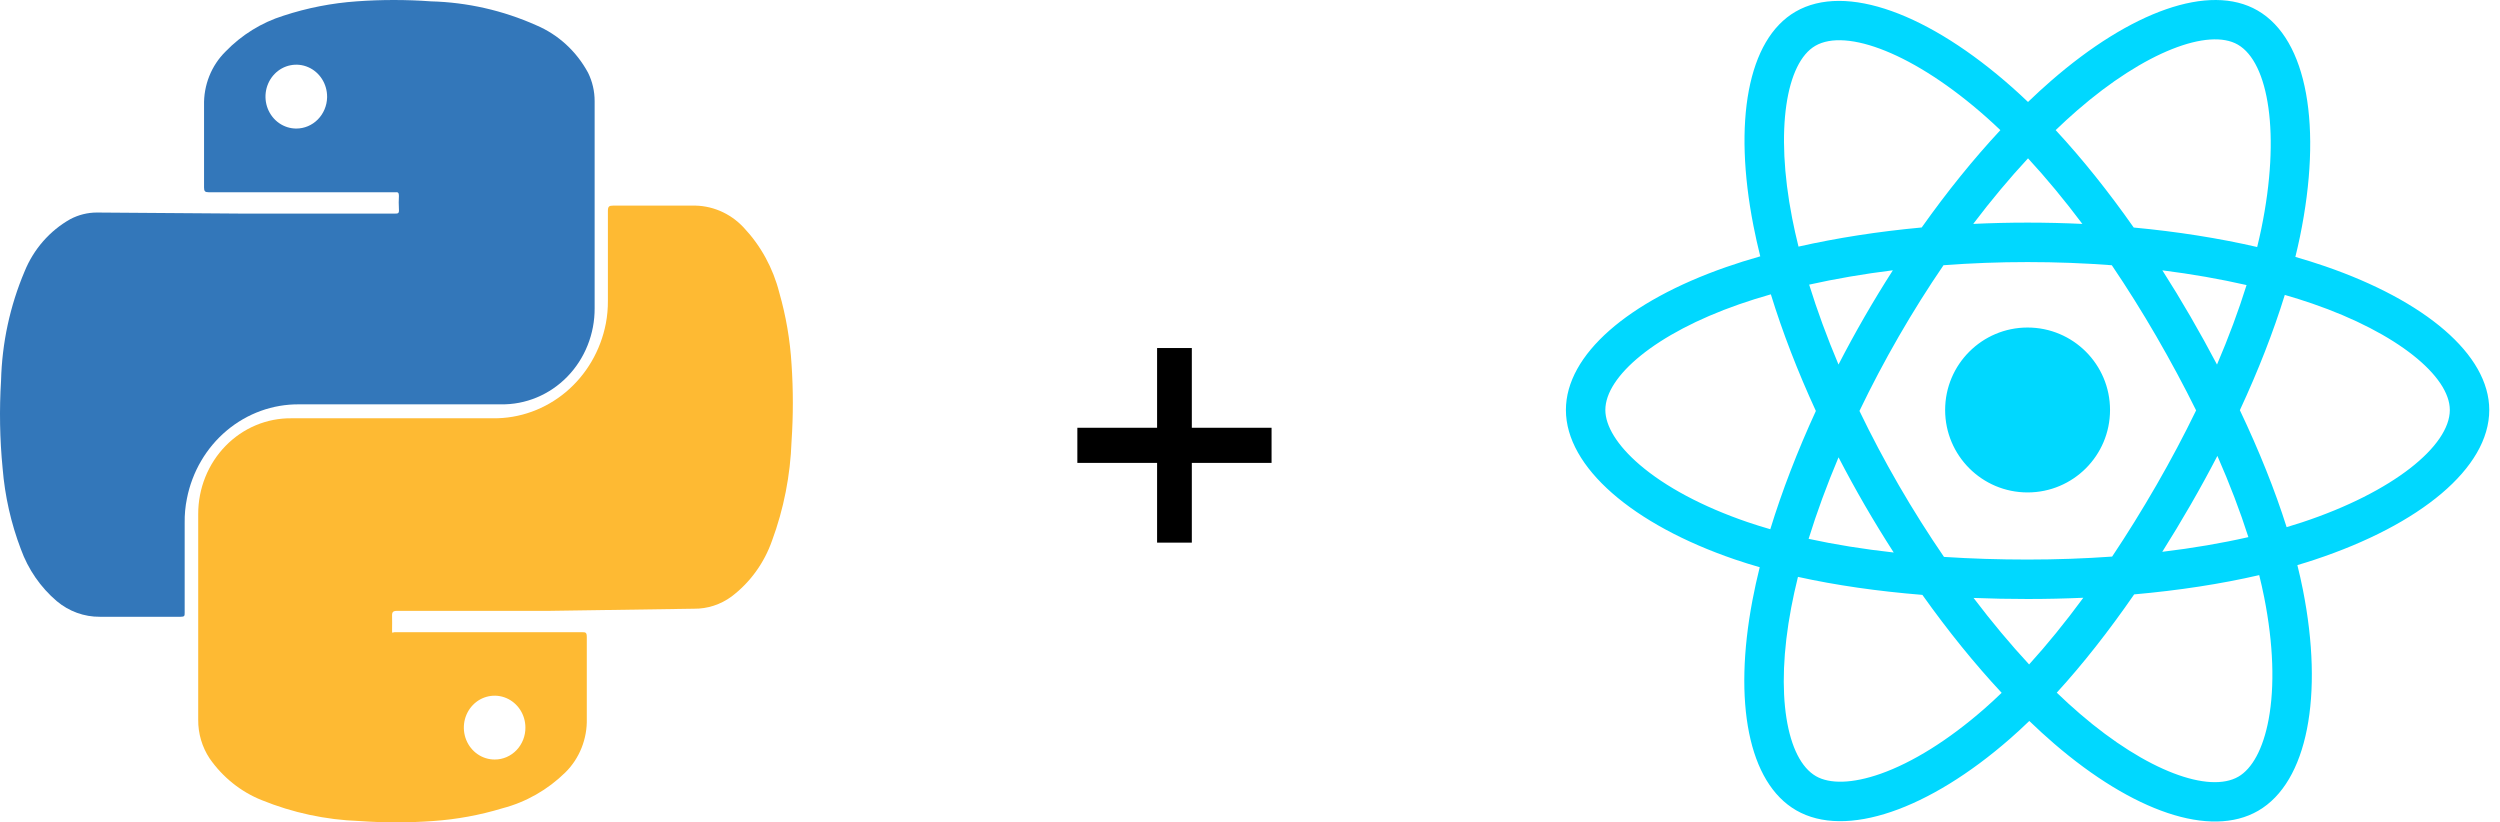 <svg width="152" height="50" viewBox="0 0 152 50" fill="none" xmlns="http://www.w3.org/2000/svg">
<path d="M14.764 12.987H23.991C24.202 12.987 24.275 12.987 24.254 12.714C24.238 12.446 24.238 12.176 24.254 11.907C24.254 11.722 24.202 11.667 24.033 11.689H12.691C12.459 11.689 12.406 11.624 12.406 11.395C12.406 9.736 12.406 8.122 12.406 6.409C12.391 5.799 12.5 5.193 12.724 4.629C12.949 4.066 13.285 3.557 13.711 3.136C14.695 2.119 15.906 1.369 17.236 0.954C18.681 0.48 20.175 0.187 21.687 0.082C23.19 -0.027 24.698 -0.027 26.201 0.082C28.403 0.14 30.574 0.632 32.598 1.533C33.936 2.098 35.049 3.117 35.755 4.424C36.019 4.961 36.156 5.555 36.154 6.158C36.154 10.347 36.154 14.536 36.154 18.736C36.159 19.511 36.013 20.279 35.727 20.994C35.442 21.71 35.021 22.36 34.49 22.904C33.959 23.449 33.328 23.878 32.634 24.166C31.941 24.455 31.199 24.597 30.452 24.584H18.193C16.591 24.568 15.033 25.131 13.787 26.176C12.541 27.221 11.685 28.683 11.365 30.311C11.266 30.795 11.221 31.289 11.228 31.784V37.238C11.228 37.445 11.228 37.5 10.976 37.5C9.345 37.5 7.703 37.5 6.072 37.5C5.119 37.508 4.194 37.172 3.453 36.551C2.466 35.711 1.711 34.616 1.264 33.376C0.667 31.805 0.295 30.151 0.159 28.467C-0.014 26.698 -0.046 24.918 0.064 23.144C0.121 20.854 0.607 18.597 1.496 16.5C2.047 15.146 3.027 14.026 4.273 13.325C4.775 13.06 5.33 12.922 5.893 12.922L14.764 12.987ZM19.888 5.885C19.89 5.501 19.781 5.124 19.577 4.804C19.372 4.483 19.081 4.232 18.739 4.084C18.397 3.935 18.02 3.895 17.656 3.969C17.292 4.042 16.957 4.226 16.694 4.498C16.431 4.769 16.252 5.115 16.178 5.492C16.105 5.869 16.142 6.26 16.283 6.615C16.425 6.97 16.665 7.274 16.973 7.488C17.281 7.702 17.644 7.816 18.015 7.816C18.504 7.816 18.974 7.618 19.324 7.263C19.674 6.908 19.877 6.426 19.888 5.918V5.885Z" fill="#3377BA"/>
<path d="M33.322 37.141H24.143C23.901 37.141 23.827 37.206 23.838 37.457C23.848 37.708 23.838 38.013 23.838 38.286C23.838 38.558 23.838 38.449 23.985 38.438H35.372C35.604 38.438 35.677 38.438 35.677 38.743C35.677 40.39 35.677 42.014 35.677 43.693C35.693 44.303 35.584 44.908 35.359 45.472C35.135 46.035 34.799 46.543 34.373 46.964C33.299 48.019 31.981 48.77 30.546 49.144C29.176 49.56 27.765 49.819 26.34 49.918C24.842 50.027 23.338 50.027 21.84 49.918C19.804 49.846 17.796 49.415 15.899 48.643C14.634 48.133 13.539 47.255 12.745 46.113C12.286 45.421 12.043 44.599 12.051 43.758C12.051 39.594 12.051 35.418 12.051 31.254C12.05 30.483 12.196 29.72 12.482 29.009C12.767 28.298 13.187 27.652 13.715 27.111C14.243 26.569 14.87 26.141 15.559 25.853C16.248 25.565 16.986 25.422 17.729 25.432H29.979C31.589 25.45 33.154 24.884 34.406 23.834C35.657 22.783 36.516 21.312 36.834 19.676C36.923 19.213 36.965 18.741 36.96 18.269C36.96 16.448 36.96 14.639 36.96 12.818C36.96 12.546 37.044 12.502 37.276 12.502C38.874 12.502 40.43 12.502 42.059 12.502C42.646 12.483 43.229 12.592 43.772 12.821C44.315 13.05 44.806 13.395 45.214 13.832C46.255 14.934 47.002 16.298 47.38 17.79C47.787 19.209 48.038 20.672 48.126 22.15C48.231 23.707 48.231 25.27 48.126 26.828C48.054 28.898 47.653 30.943 46.938 32.878C46.46 34.236 45.604 35.416 44.478 36.269C43.812 36.759 43.014 37.019 42.197 37.01L33.322 37.141ZM31.945 44.238C31.945 43.854 31.835 43.478 31.629 43.159C31.422 42.84 31.129 42.591 30.787 42.444C30.444 42.298 30.067 42.26 29.704 42.336C29.34 42.412 29.007 42.597 28.746 42.87C28.485 43.142 28.307 43.489 28.236 43.866C28.165 44.243 28.204 44.634 28.347 44.988C28.49 45.343 28.732 45.645 29.041 45.857C29.35 46.069 29.713 46.181 30.084 46.179C30.33 46.179 30.573 46.128 30.8 46.03C31.028 45.931 31.234 45.787 31.407 45.606C31.58 45.424 31.716 45.209 31.809 44.972C31.901 44.736 31.948 44.483 31.945 44.227V44.238Z" fill="#FEBA33"/>
<path d="M77.311 28.144H72.463V32.992H70.351V28.144H65.503V26.008H70.351V21.16H72.463V26.008H77.311V28.144Z" fill="black"/>
<g clip-path="url(#clip0_4874_15950)">
<path d="M141.366 16.189C140.783 15.989 140.18 15.799 139.558 15.62C139.661 15.203 139.754 14.792 139.838 14.387C141.206 7.747 140.311 2.397 137.257 0.636C134.328 -1.053 129.538 0.708 124.701 4.918C124.236 5.322 123.769 5.751 123.303 6.2C122.993 5.903 122.682 5.616 122.373 5.341C117.303 0.84 112.222 -1.057 109.17 0.709C106.244 2.403 105.378 7.432 106.609 13.725C106.728 14.333 106.867 14.954 107.024 15.585C106.305 15.789 105.611 16.007 104.947 16.239C99.003 18.311 95.207 21.558 95.207 24.927C95.207 28.406 99.282 31.896 105.473 34.012C105.961 34.179 106.468 34.337 106.991 34.487C106.821 35.169 106.674 35.838 106.55 36.491C105.376 42.675 106.293 47.585 109.211 49.269C112.225 51.007 117.283 49.22 122.209 44.914C122.599 44.574 122.989 44.213 123.381 43.835C123.888 44.323 124.395 44.786 124.898 45.219C129.67 49.325 134.382 50.983 137.297 49.295C140.309 47.552 141.287 42.277 140.017 35.859C139.92 35.369 139.807 34.868 139.68 34.359C140.035 34.254 140.384 34.145 140.724 34.032C147.16 31.9 151.347 28.453 151.347 24.927C151.347 21.546 147.429 18.277 141.366 16.189ZM139.97 31.756C139.663 31.858 139.348 31.956 139.027 32.051C138.316 29.802 137.357 27.41 136.184 24.939C137.304 22.527 138.226 20.165 138.916 17.931C139.49 18.097 140.048 18.272 140.585 18.457C145.78 20.245 148.949 22.89 148.949 24.927C148.949 27.098 145.527 29.915 139.97 31.756ZM137.664 36.325C138.226 39.163 138.306 41.729 137.934 43.734C137.6 45.537 136.927 46.738 136.096 47.22C134.326 48.244 130.543 46.913 126.463 43.401C125.995 42.999 125.524 42.569 125.051 42.114C126.633 40.384 128.214 38.373 129.757 36.139C132.471 35.898 135.035 35.505 137.36 34.967C137.475 35.429 137.576 35.882 137.664 36.325ZM114.347 47.043C112.618 47.653 111.241 47.671 110.409 47.191C108.638 46.169 107.902 42.227 108.906 36.938C109.021 36.333 109.158 35.71 109.316 35.074C111.616 35.583 114.161 35.949 116.881 36.169C118.435 38.355 120.061 40.364 121.701 42.123C121.343 42.469 120.986 42.798 120.631 43.108C118.453 45.012 116.27 46.363 114.347 47.043ZM106.248 31.743C103.511 30.807 101.25 29.591 99.701 28.264C98.308 27.072 97.605 25.888 97.605 24.927C97.605 22.883 100.653 20.276 105.736 18.503C106.353 18.288 106.998 18.085 107.668 17.895C108.371 20.18 109.293 22.57 110.405 24.986C109.278 27.437 108.344 29.865 107.634 32.177C107.156 32.039 106.694 31.895 106.248 31.743ZM108.963 13.265C107.908 7.873 108.609 3.805 110.372 2.785C112.25 1.697 116.403 3.248 120.78 7.134C121.06 7.383 121.341 7.643 121.623 7.912C119.992 9.663 118.38 11.657 116.84 13.83C114.2 14.075 111.673 14.468 109.349 14.994C109.203 14.407 109.073 13.829 108.963 13.265ZM133.179 19.244C132.624 18.285 132.054 17.348 131.472 16.437C133.263 16.663 134.98 16.964 136.591 17.332C136.107 18.883 135.504 20.504 134.794 22.166C134.285 21.199 133.747 20.224 133.179 19.244ZM123.304 9.626C124.41 10.824 125.518 12.162 126.608 13.614C125.51 13.562 124.398 13.535 123.277 13.535C122.167 13.535 121.064 13.562 119.972 13.613C121.063 12.174 122.18 10.838 123.304 9.626ZM113.365 19.261C112.81 20.223 112.282 21.193 111.781 22.164C111.082 20.508 110.485 18.879 109.997 17.306C111.598 16.948 113.306 16.655 115.086 16.433C114.497 17.352 113.922 18.296 113.365 19.261ZM115.138 33.593C113.299 33.388 111.565 33.11 109.964 32.761C110.459 31.16 111.07 29.497 111.783 27.805C112.286 28.775 112.817 29.745 113.375 30.71C113.944 31.692 114.533 32.654 115.138 33.593ZM123.37 40.398C122.234 39.171 121.1 37.815 119.993 36.355C121.067 36.397 122.163 36.419 123.277 36.419C124.421 36.419 125.553 36.393 126.666 36.344C125.573 37.829 124.469 39.188 123.37 40.398ZM134.817 27.718C135.568 29.429 136.2 31.084 136.702 32.657C135.075 33.028 133.317 33.328 131.466 33.55C132.048 32.626 132.624 31.673 133.189 30.693C133.761 29.701 134.304 28.708 134.817 27.718ZM131.112 29.495C130.234 31.017 129.333 32.469 128.418 33.84C126.752 33.959 125.031 34.021 123.277 34.021C121.53 34.021 119.831 33.967 118.194 33.86C117.243 32.471 116.322 31.014 115.45 29.508C114.581 28.006 113.78 26.491 113.055 24.985C113.78 23.475 114.578 21.958 115.443 20.459L115.443 20.459C116.31 18.956 117.222 17.506 118.165 16.126C119.835 15.999 121.547 15.934 123.277 15.934C125.015 15.934 126.73 16 128.399 16.127C129.327 17.498 130.233 18.943 131.104 20.446C131.984 21.967 132.793 23.473 133.524 24.951C132.795 26.453 131.988 27.975 131.112 29.495ZM136.059 2.713C137.939 3.797 138.67 8.17 137.489 13.903C137.413 14.269 137.329 14.642 137.236 15.019C134.907 14.482 132.378 14.082 129.73 13.834C128.188 11.637 126.589 9.64 124.984 7.911C125.416 7.496 125.847 7.1 126.276 6.727C130.42 3.12 134.294 1.696 136.059 2.713ZM123.277 19.914C126.046 19.914 128.29 22.159 128.29 24.927C128.29 27.696 126.046 29.94 123.277 29.94C120.509 29.94 118.264 27.696 118.264 24.927C118.264 22.159 120.509 19.914 123.277 19.914Z" fill="#00D8FF"/>
</g>
<defs>
<clipPath id="clip0_4874_15950">
<rect width="56.14" height="50" fill="white" transform="translate(95.207)"/>
</clipPath>
</defs>
</svg>
